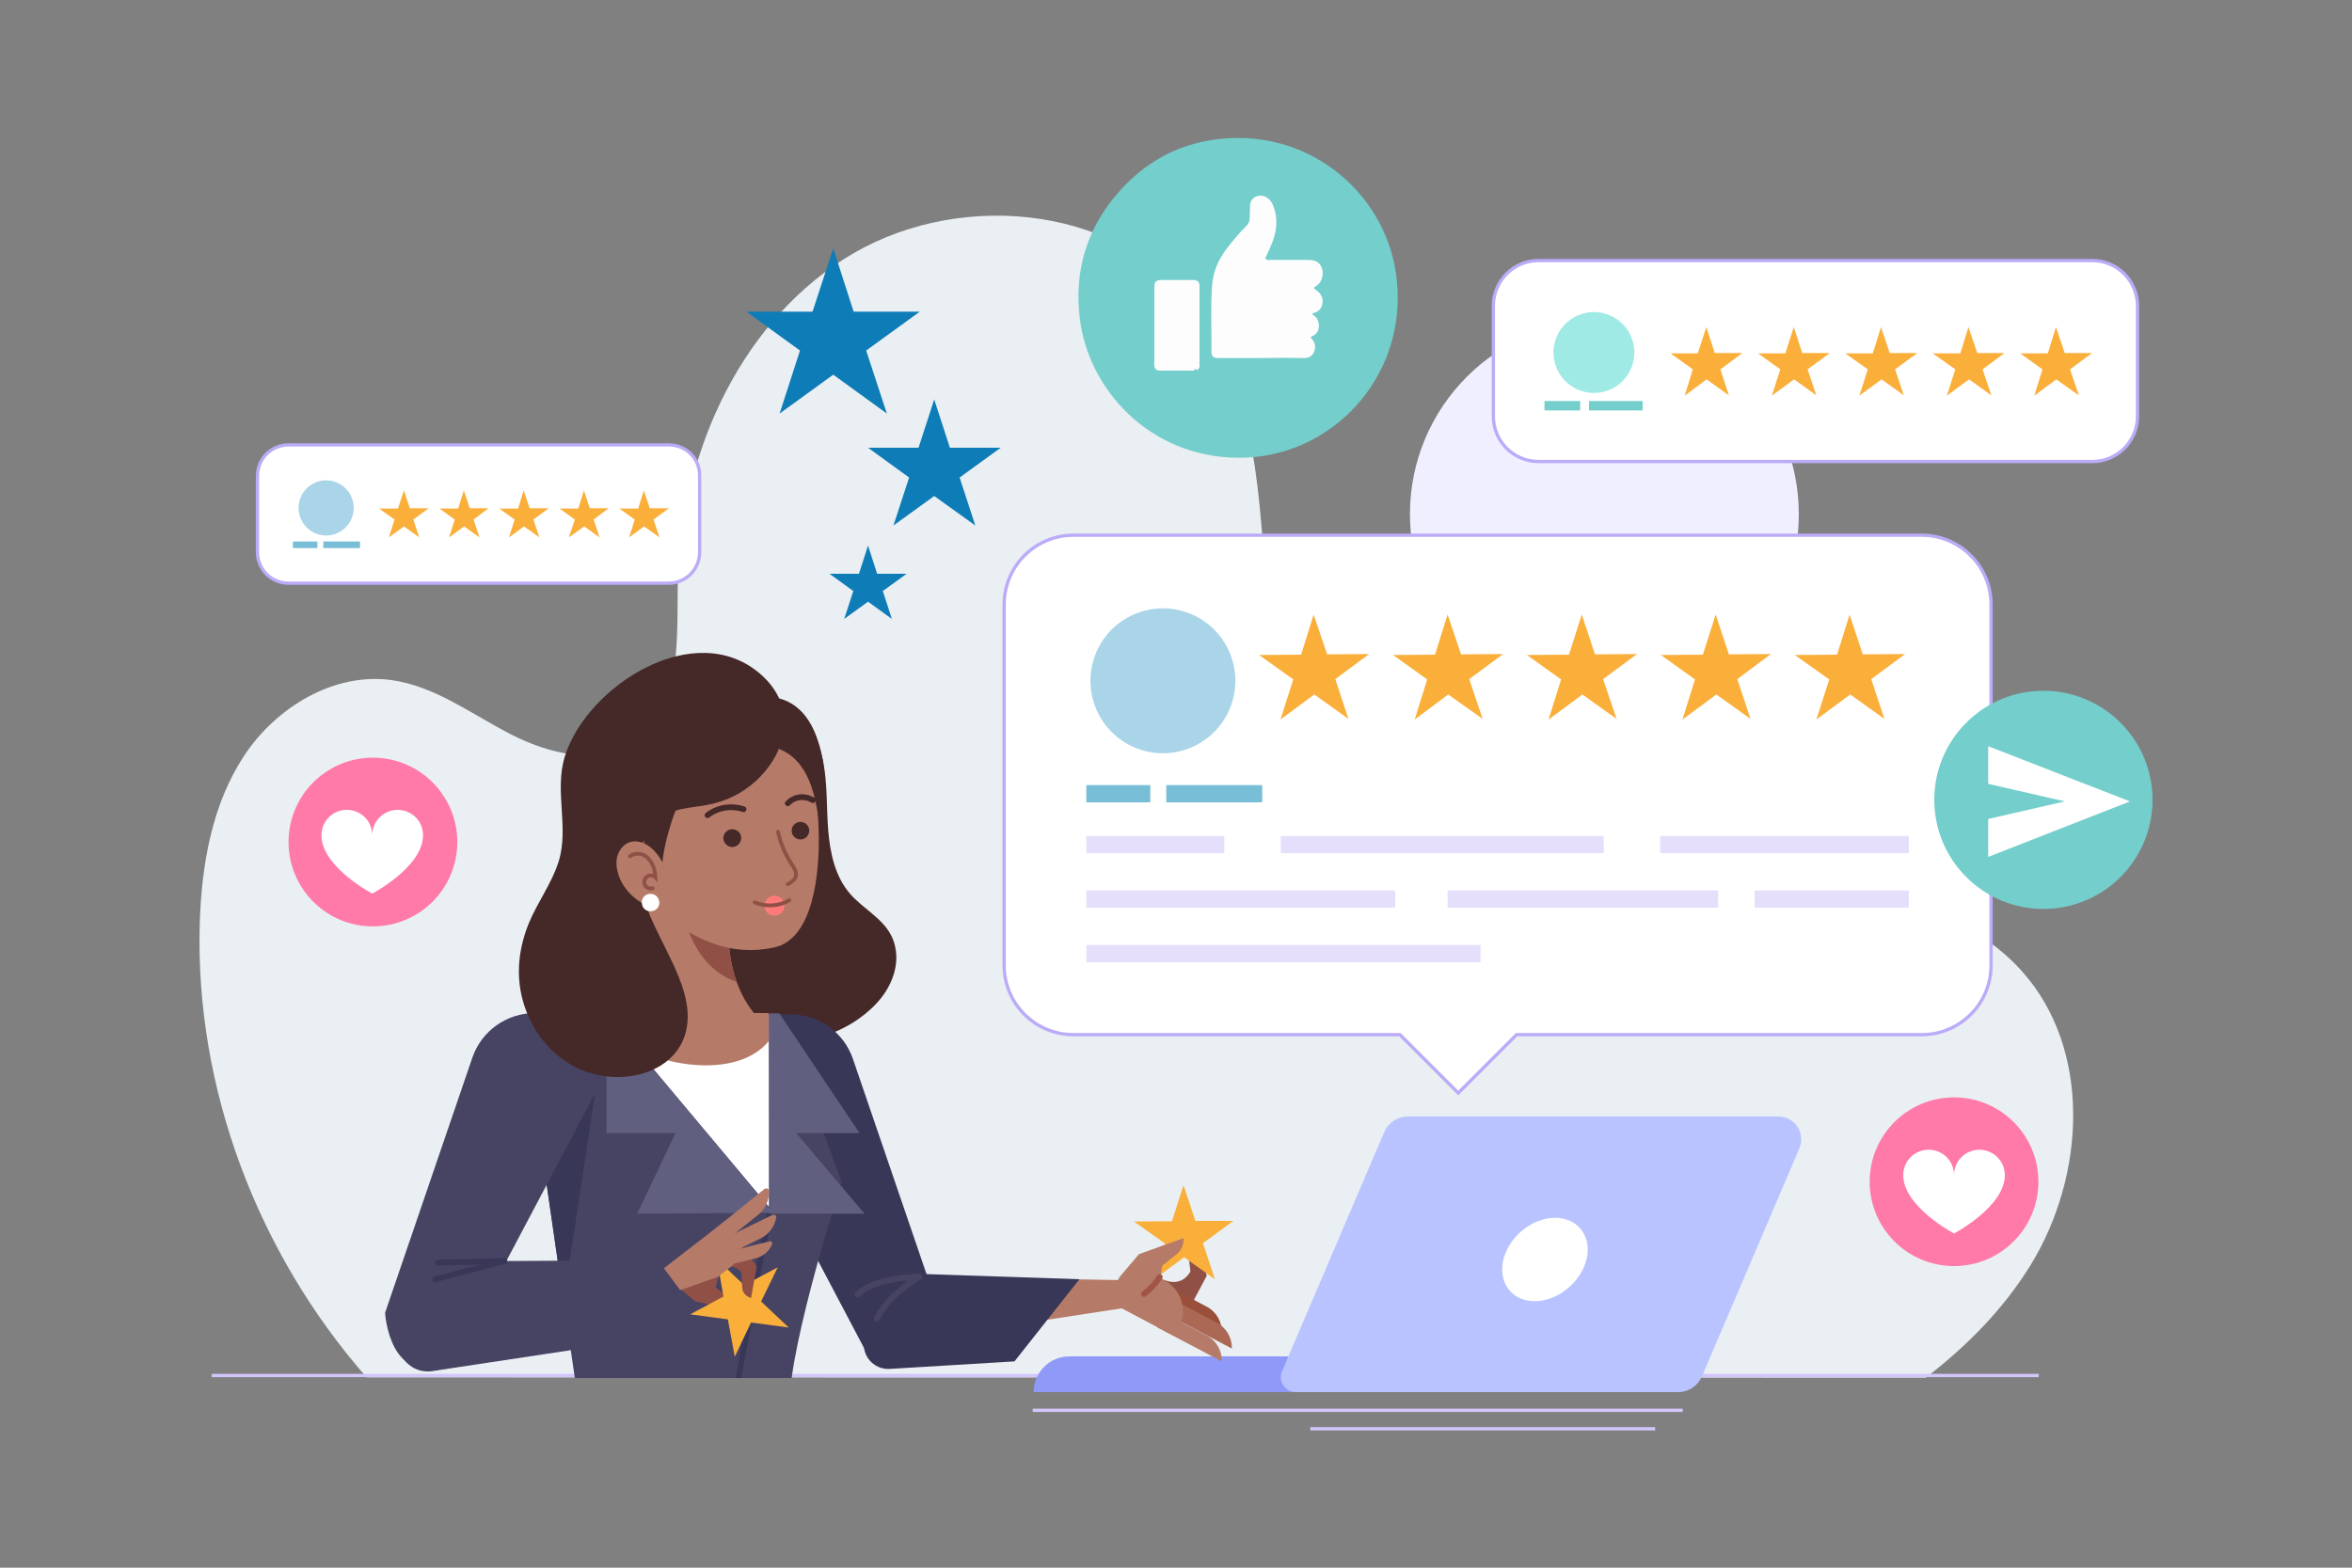 <svg xmlns="http://www.w3.org/2000/svg" xmlns:xlink="http://www.w3.org/1999/xlink" id="Layer_1" x="0px" y="0px" viewBox="0 0 750 500" style="enable-background:new 0 0 750 500;" xml:space="preserve"><rect x="0" y="0" width="750" height="500" fill="#808080" stroke="none"/><style type="text/css">	.st0{fill:#F0EFFF;}	.st1{fill:#E9EFF2;}	.st2{fill:none;stroke:#D3C6FC;stroke-width:1.048;stroke-miterlimit:10;}	.st3{fill:#8F9AF8;}	.st4{fill:#B8C3FF;}	.st5{fill:#FFFFFF;}	.st6{fill:#FFFFFF;stroke:#BBABF8;stroke-width:1.048;stroke-miterlimit:10;}	.st7{fill:#AAD5E8;}	.st8{fill:#FAAF3B;}	.st9{fill:#78BED6;}	.st10{fill:#E6DFFC;}	.st11{fill:#A0EAE6;}	.st12{fill:#74CECC;}	.st13{fill:#FF7AA9;}	.st14{fill:#0E7CB7;}	.st15{fill:#FDFDFE;}	.st16{clip-path:url(#SVGID_00000008828098985948034020000012890575644083027889_);}	.st17{fill:#452828;}	.st18{fill:#915046;}	.st19{fill:#994F39;}	.st20{fill:#AB6955;}	.st21{fill:#B57A68;}	.st22{fill:none;stroke:#A15545;stroke-width:1.865;stroke-linecap:round;stroke-linejoin:round;stroke-miterlimit:10;}	.st23{fill:#383757;}	.st24{fill:none;stroke:#474463;stroke-width:1.865;stroke-linecap:round;stroke-miterlimit:10;}	.st25{fill:#474463;}	.st26{fill:#615F7F;}	.st27{fill:none;stroke:#383757;stroke-width:1.865;stroke-miterlimit:10;}	.st28{fill:none;stroke:#383757;stroke-width:1.865;stroke-linecap:round;stroke-miterlimit:10;}	.st29{fill:none;stroke:#915046;stroke-width:1.216;stroke-linecap:round;stroke-miterlimit:10;}	.st30{fill:#FF7A7A;}	.st31{fill:none;stroke:#452828;stroke-width:1.823;stroke-linecap:round;stroke-miterlimit:10;}</style><circle class="st0" cx="511.6" cy="164" r="62"></circle><path class="st1" d="M614.1,439.4c13.1-10.1,24.7-21.8,33.4-35.9c17.6-28.6,19.6-69-2.9-93.9c-25-27.7-68-26.9-105.1-23.2 s-79.4,6.6-106.7-18.8c-22.3-20.7-27-53.8-29.3-84.1s-4.2-63-23.1-86.8C354.7,64.5,303.5,60.6,269,82.7 c-34.5,22.1-52.5,64.4-52.9,105.3c-0.2,17.5,0.9,38.6-13.6,48.5c-11.5,7.9-27.4,4-39.8-2.4c-12.4-6.4-24.1-15.3-37.9-17.2 c-18.4-2.5-36.8,8.7-47,24.2c-10.2,15.5-13.5,34.6-14.1,53.2c-1.6,52.8,18.5,105.4,53.2,145L614.1,439.4L614.1,439.4z"></path><g>	<g>		<line class="st2" x1="67.5" y1="438.7" x2="650.1" y2="438.7"></line>		<path class="st3" d="M511.7,432.6H341c-6.3,0-11.4,5.1-11.4,11.4h182.1L511.7,432.6L511.7,432.6z"></path>		<path class="st4" d="M567.1,356.1H448.9c-3.3,0-6.2,2-7.5,5l-32.6,76.3c-1.3,3.1,1,6.6,4.4,6.6h122c3.3,0,6.2-2,7.5-5l31.1-72.8   C575.8,361.4,572.3,356.1,567.1,356.1z"></path>		<path class="st5" d="M505.9,401.7c-1.8,7.3-9.2,13.3-16.5,13.3c-7.3,0-11.8-5.9-10-13.3c1.8-7.3,9.2-13.3,16.5-13.3   S507.7,394.4,505.9,401.7z"></path>	</g>	<line class="st2" x1="329.3" y1="449.8" x2="536.6" y2="449.8"></line>	<line class="st2" x1="417.8" y1="455.7" x2="527.8" y2="455.7"></line></g><path class="st6" d="M612.8,170.7H342.3c-12.2,0-22.1,9.9-22.1,22.1v115.1c0,12.2,9.9,22.1,22.1,22.1h104.1l18.6,18.6l18.6-18.6 h129.2c12.2,0,22.1-9.9,22.1-22.1V192.8C634.9,180.6,625,170.7,612.8,170.7z"></path><ellipse transform="matrix(0.922 -0.388 0.388 0.922 -55.159 160.895)" class="st7" cx="370.7" cy="217" rx="23.1" ry="23.1"></ellipse><polygon class="st8" points="418.9,196 423.2,208.7 436.6,208.6 425.8,216.6 430,229.3 419.1,221.5 408.3,229.5 412.4,216.7  401.5,208.9 414.9,208.8 "></polygon><polygon class="st8" points="461.6,196 465.9,208.7 479.3,208.6 468.5,216.6 472.8,229.3 461.8,221.5 451.1,229.5 455.1,216.7  444.2,208.9 457.6,208.8 "></polygon><polygon class="st8" points="504.4,196 508.6,208.7 522,208.6 511.2,216.6 515.5,229.3 504.6,221.5 493.8,229.5 497.8,216.7  486.9,208.9 500.3,208.8 "></polygon><polygon class="st8" points="547.1,196 551.3,208.7 564.7,208.6 554,216.6 558.2,229.3 547.3,221.5 536.5,229.5 540.5,216.7  529.6,208.9 543,208.8 "></polygon><polygon class="st8" points="589.8,196 594,208.7 607.5,208.6 596.7,216.6 600.9,229.3 590,221.5 579.2,229.5 583.3,216.7  572.3,208.9 585.8,208.8 "></polygon><g>	<rect x="346.4" y="250.4" class="st9" width="20.4" height="5.5"></rect>	<rect x="371.9" y="250.4" class="st9" width="30.6" height="5.5"></rect></g><g>	<g>		<rect x="346.4" y="266.6" class="st10" width="44" height="5.5"></rect>		<rect x="408.4" y="266.6" class="st10" width="103" height="5.5"></rect>		<rect x="529.4" y="266.6" class="st10" width="79.3" height="5.5"></rect>	</g>	<g>		<rect x="346.4" y="284" class="st10" width="98.5" height="5.5"></rect>		<rect x="559.5" y="284" class="st10" width="49.2" height="5.5"></rect>		<rect x="461.6" y="284" class="st10" width="86.3" height="5.5"></rect>	</g>	<g>		<rect x="346.4" y="301.4" class="st10" width="125.7" height="5.5"></rect>	</g></g><path class="st6" d="M667.2,83.1H490.6c-8,0-14.4,6.5-14.4,14.4v35.3c0,8,6.5,14.4,14.4,14.4h176.6c8,0,14.4-6.5,14.4-14.4V97.6 C681.6,89.6,675.2,83.1,667.2,83.1z"></path><polygon class="st8" points="544.1,104.3 546.8,112.6 555.6,112.6 548.6,117.8 551.3,126.1 544.2,121 537.2,126.2 539.8,117.8  532.7,112.7 541.4,112.7 "></polygon><polygon class="st8" points="572,104.3 574.7,112.6 583.5,112.6 576.4,117.8 579.2,126.1 572.1,121 565,126.2 567.7,117.8  560.6,112.7 569.3,112.7 "></polygon><polygon class="st8" points="599.8,104.3 602.6,112.6 611.4,112.6 604.3,117.8 607.1,126.1 600,121 592.9,126.2 595.6,117.8  588.4,112.7 597.2,112.7 "></polygon><polygon class="st8" points="627.7,104.3 630.5,112.6 639.2,112.6 632.2,117.8 635,126.1 627.9,121 620.8,126.2 623.5,117.8  616.3,112.7 625.1,112.7 "></polygon><polygon class="st8" points="655.6,104.3 658.4,112.6 667.1,112.6 660.1,117.8 662.9,126.1 655.7,121 648.7,126.2 651.3,117.8  644.2,112.7 653,112.7 "></polygon><ellipse transform="matrix(0.316 -0.949 0.949 0.316 241.071 559.002)" class="st11" cx="508" cy="112.4" rx="12.9" ry="12.9"></ellipse><g>	<rect x="492.5" y="127.9" class="st12" width="11.4" height="3"></rect>	<rect x="506.7" y="127.9" class="st12" width="17.1" height="3"></rect></g><path class="st6" d="M213.3,141.9H92c-5.5,0-9.9,4.4-9.9,9.9v24.3c0,5.5,4.4,9.9,9.9,9.9h121.2c5.5,0,9.9-4.4,9.9-9.9v-24.3 C223.2,146.3,218.8,141.9,213.3,141.9z"></path><polygon class="st8" points="128.8,156.4 130.7,162.1 136.7,162.1 131.8,165.7 133.7,171.4 128.8,167.9 124,171.4 125.8,165.7  120.9,162.2 126.9,162.2 "></polygon><polygon class="st8" points="147.9,156.4 149.8,162.1 155.8,162.1 151,165.7 152.9,171.4 148,167.9 143.2,171.4 145,165.7  140.1,162.2 146.1,162.2 "></polygon><polygon class="st8" points="167,156.4 168.9,162.1 175,162.1 170.1,165.7 172,171.4 167.1,167.9 162.3,171.4 164.1,165.7  159.2,162.2 165.2,162.2 "></polygon><polygon class="st8" points="186.2,156.4 188.1,162.1 194.1,162.1 189.3,165.7 191.2,171.4 186.3,167.9 181.4,171.4 183.3,165.7  178.4,162.2 184.4,162.2 "></polygon><polygon class="st8" points="205.3,156.4 207.2,162.1 213.3,162.1 208.4,165.7 210.3,171.4 205.4,167.9 200.6,171.4 202.4,165.7  197.5,162.2 203.5,162.2 "></polygon><ellipse class="st7" cx="104" cy="162" rx="8.8" ry="8.8"></ellipse><g>	<rect x="93.4" y="172.7" class="st9" width="7.8" height="2.1"></rect>	<rect x="103.1" y="172.7" class="st9" width="11.7" height="2.1"></rect></g><g>	<circle class="st13" cx="623.1" cy="376.9" r="26.9"></circle>	<path class="st5" d="M631.2,366.7c-4.5,0-8.1,3.6-8.1,8.1c0-4.5-3.6-8.1-8.1-8.1s-8.1,3.6-8.1,8.1c0,10.1,16.2,18.6,16.2,18.6  s16.2-8.5,16.2-18.6C639.3,370.4,635.7,366.7,631.2,366.7z"></path></g><g>			<ellipse transform="matrix(0.162 -0.987 0.987 0.162 -165.339 342.318)" class="st13" cx="118.8" cy="268.5" rx="26.9" ry="26.9"></ellipse>	<path class="st5" d="M126.8,258.3c-4.5,0-8.1,3.6-8.1,8.1c0-4.5-3.6-8.1-8.1-8.1s-8.1,3.6-8.1,8.1c0,10.1,16.2,18.6,16.2,18.6  s16.2-8.5,16.2-18.6C134.9,261.9,131.3,258.3,126.8,258.3z"></path></g><g>	<polygon class="st14" points="265.7,79.2 272.2,99.4 293.3,99.4 276.2,111.8 282.8,131.9 265.7,119.5 248.6,131.9 255.1,111.8   238,99.4 259.1,99.4  "></polygon>	<polygon class="st14" points="297.9,127.4 302.9,142.8 319.1,142.8 306,152.3 311,167.6 297.9,158.2 284.9,167.6 289.9,152.3   276.8,142.8 292.9,142.8  "></polygon>	<polygon class="st14" points="276.8,174 279.7,183 289.1,183 281.5,188.5 284.4,197.4 276.8,191.9 269.2,197.4 272.1,188.5   264.5,183 273.9,183  "></polygon></g><g>			<ellipse transform="matrix(0.707 -0.707 0.707 0.707 10.482 535.504)" class="st12" cx="651.7" cy="255.1" rx="34.8" ry="34.8"></ellipse>	<polygon class="st5" points="634,238 634,250 658.4,255.6 634,261.2 634,273.3 679.2,255.6  "></polygon></g><g>	<path class="st12" d="M445.7,95.1c0,28.1-22.8,51-50.7,50.9c-28.3-0.1-48-21.7-50.7-44.6c-1.8-15.1,2.3-28.6,12.3-40  c10-11.5,23-17.4,38.3-17.4C422.7,44,445.9,66.5,445.7,95.1z"></path>	<g>		<path class="st15" d="M402,114.2c-4.5,0-9,0-13.5,0c-1.6,0-2.2-0.5-2.2-2.1c0.1-7-0.3-14,0.2-21c0.3-4.5,2.1-8.5,4.9-12.1   c1.9-2.4,3.8-4.8,6-6.9c0.7-0.7,1.1-1.5,1.1-2.5c0-1.2,0.1-2.4,0.1-3.6c0-1.5,0.5-2.7,1.9-3.3c1.5-0.6,2.9-0.3,4.1,0.8   c1.2,1.1,1.6,2.5,2,4c0.9,3.8,0.2,7.4-1.3,10.8c-0.5,1.2-1,2.4-1.6,3.5c-0.4,0.7-0.1,1,0.6,1.1c0.3,0.1,0.7,0,1,0   c4,0,8.1,0,12.1,0c2.2,0,3.7,1,4.2,2.9c0.6,2.1-0.3,4.5-2,5.5c-0.8,0.4-0.8,0.6-0.1,1.1c1.5,1,2.5,2.3,2.2,4.3   c-0.2,1.5-1,2.5-2.4,3c-0.3,0.1-0.7,0.1-0.8,0.4c-0.1,0.4,0.4,0.4,0.6,0.6c1.9,1.4,2.2,5.3-0.6,6.5c-0.5,0.2-0.8,0.4-0.2,0.9   c1.2,1.2,1.3,2.7,0.7,4.2c-0.6,1.4-1.8,1.9-3.3,1.9C411,114.1,406.5,114.1,402,114.2C402,114.1,402,114.1,402,114.2z"></path>		<path class="st15" d="M380.9,118.2c-3.7,0-7.4,0-11.1,0c-1.1,0-1.6-0.6-1.7-1.6c-0.1-0.5,0-1.1,0-1.6c0-7.8,0-15.6,0-23.3   c0-1.9,0.5-2.4,2.4-2.4c3.3,0,6.7,0,10,0c1.3,0,2,0.6,2,1.9c0,8.2,0,16.3,0,24.5c0,0,0,0.1,0,0.1c-0.2,0.1-0.2,0.1,0,0.2   c0.1,0.9,0,1.7-1,2.1c0-0.2-0.1-0.5-0.4-0.4C380.6,117.7,380.9,118,380.9,118.2z"></path>	</g></g><g>	<g>		<defs>			<rect id="SVGID_1_" x="67.1" y="206.8" width="359.5" height="232.7"></rect>		</defs>		<clipPath id="SVGID_00000025405530895160096470000012697154605278176682_">			<use xlink:href="#SVGID_1_" style="overflow:visible;"></use>		</clipPath>		<g style="clip-path:url(#SVGID_00000025405530895160096470000012697154605278176682_);">			<path class="st17" d="M262.5,243c1.4,7.2,1,14.5,1.6,21.8s2.2,14.8,7,20.3c4.1,4.7,10.1,7.6,13,13.1c2.2,4.2,2.2,9.3,0.5,13.7    c-1.6,4.4-4.7,8.2-8.4,11.2c-12.4,10.4-31,12-45.7,5.3c-14.7-6.8-25.3-21.2-28.7-37c-3.5-15.8-0.2-32.7,7.6-46.9    c4.4-8,10.5-15.4,18.6-19.6c6.8-3.4,16.9-4.7,23.7-0.6C257.6,227.8,261.3,236.7,262.5,243z"></path>			<g>				<g>					<g>						<path class="st18" d="M379.6,405.5c0,0-2.6,5.7-9.4,2.3l-4.4,8.3l11,5.8l8-15l-3.1-14.8c0,0-3,1.2-2.9,4.4       C378.8,399.6,379.6,405.5,379.6,405.5z"></path>						<path class="st19" d="M389.6,425c0.1-3.5-1.8-6.7-4.9-8.3l-11.5-6.1l-2.4,4.5L389.6,425z"></path>						<path class="st20" d="M392.8,430.1c0.1-3.5-1.8-6.7-4.9-8.3l-13.2-7l-2.4,4.5L392.8,430.1z"></path>						<polygon class="st8" points="377.4,378 381.2,389.4 393.3,389.4 383.6,396.5 387.4,408 377.6,401 367.8,408.2 371.5,396.6        361.6,389.6 373.7,389.5       "></polygon>						<path class="st21" d="M370,407.7l0.6-4l4.6-3.7c1.4-1.1,2.2-2.8,2.2-4.6l0-0.5l-14.2,5.1l-6.2,7.3l-4,7.5l21.4,11.3l1.5-2.7       c2.9-5.4,0.8-12.2-4.6-15L370,407.7z"></path>						<path class="st21" d="M389.6,434.2c0.1-3.5-1.8-6.7-4.9-8.3l-13.2-7l-2.4,4.5L389.6,434.2z"></path>						<path class="st22" d="M369.8,407.3c-1.3,2.1-3.1,3.9-5,5.4"></path>					</g>					<polygon class="st21" points="293.2,407.2 358.4,408.3 358.2,417.2 280.6,429.1      "></polygon>				</g>				<path class="st23" d="M232.8,323.5H252c9,0,17.1,5.7,20,14.3l27.8,81.3c0,0-1.9,15-13.7,16.4c-4.4,0.5-8.7-1.9-10.7-5.8     l-42.5-80.6L232.8,323.5L232.8,323.5z"></path>				<g>					<path class="st23" d="M281.3,405.9l62.9,2.1l-20.7,26.2l-39.8,2.4c-5.3,0.3-9.3-4.6-8-9.7l2.6-9.9L281.3,405.9z"></path>					<path class="st24" d="M293.2,407.2c-5.1,3.1-10.9,7.9-13.6,13.3"></path>					<path class="st24" d="M293.2,407.2c-6.7,0.3-14.9,1.2-19.8,5.7"></path>				</g>			</g>			<g>				<path class="st5" d="M247.1,500c-10.2,1-20.9,0.8-31.2-0.2c-16.4-1.6-30.8-9.3-44.9-17.1c-2-1.1-4.1-2.3-6.1-3.5     c7.4-11.8,16.9-23.9,27.8-31.6H247l17.6,48.2C259.2,498.2,252.8,499.4,247.1,500z"></path>				<path class="st25" d="M184.1,445l-15.8-108.8l7.9-12.8h72.3l19.9,53.5c0,0-16.6,51.5-16.6,70.6l18.3,53.1l-21.6,8.3l-16.6-51     l-18.3,50.7l-56.9-23.7L184.1,445z"></path>				<polygon class="st23" points="168.3,336.2 176.3,323.2 186.7,323.2 189.7,349.1 179.7,415.1     "></polygon>				<polygon class="st5" points="245.2,323.7 245.2,384.9 193.9,323.7     "></polygon>				<path class="st21" d="M213.7,338.4c-3.6-0.9-7.1-2.1-10.5-3.6l-9.8-11.7h51.7v9C237.9,340.7,224.2,340.9,213.7,338.4z"></path>				<polygon class="st26" points="193.4,323.2 193.4,361.4 215.4,361.4 203.2,387.1 246.7,386.8     "></polygon>				<polygon class="st26" points="245.2,323.2 248.5,323.2 274.1,361.4 253.9,361.4 275.7,387.1 246.7,387.1 245.5,387.1     "></polygon>				<path class="st27" d="M245.4,387.1c-4.9,23.3-8.6,47-13.5,70.3"></path>				<path class="st27" d="M256.2,462.2c-4.2,1.4-8.7,2.1-13.2,2"></path>				<path class="st27" d="M208.4,463.7c-8.1-0.4-16.1-2.5-23.4-6.1"></path>			</g>			<path class="st25" d="M189.7,323.1h-19.1c-9,0-17.1,5.7-20,14.3l-27.8,81.3c0,0,0.3,6,3.1,11.2c4.4,8.2,15.4,10.3,19.8,2.1    l44-83.2L189.7,323.1L189.7,323.1z"></path>			<g>				<path class="st18" d="M216.3,410.5l5.3,4.5l12.6,2.9l-0.1-0.5c-0.2-1.8-1.3-3.3-2.8-4.3l-3.1-2.5l0.9-3.5l5.3-4.4l-6.4-5.5     l-13.7,9L216.3,410.5z"></path>				<polygon class="st8" points="228.6,401.6 237.3,409.9 248,404.2 242.7,415.1 251.5,423.4 239.5,421.8 234.3,432.7 232.1,420.8      220.1,419.2 230.7,413.5     "></polygon>				<path class="st18" d="M236.5,406c0,0-2.7-4.2-7.6-0.8l-4.4-6.1l8.9-6.2l7.9,11l-1.8,10.1c0,0-2.5-0.6-2.8-3.1     C236.5,408.4,236.5,406,236.5,406z"></path>				<path class="st21" d="M216.9,411.5l-5.2-7l19.4-15l1.8,2.5c3.6,5,3.4,9.5,0.3,11.9l-4.2,3.3L216.9,411.5z"></path>				<path class="st21" d="M245.4,395.9c0.6-0.1,1,0.4,0.8,1c-0.9,2.1-2.8,3.8-5.1,4.4l-11.8,2.9l-1-4L245.4,395.9z"></path>				<path class="st21" d="M243.8,379.2c0.6-0.4,1.4-0.1,1.4,0.7c0.1,2.9-1.1,5.7-3.5,7.6l-11.7,9.4l-3.2-4L243.8,379.2z"></path>				<path class="st21" d="M246.3,387.5c0.6-0.3,1.4,0.2,1.2,0.9c-0.5,2.8-2.3,5.3-5,6.6l-11.7,5.8l-2.3-4.6L246.3,387.5z"></path>			</g>			<g>				<path class="st25" d="M143.3,402.3l64.2-0.4l-20,27.9l-49.7,7.5c-6.4,1-11.9-4.7-10.7-11.1C128.9,415.9,133.2,403.1,143.3,402.3     z"></path>				<line class="st28" x1="160.8" y1="402.2" x2="139.7" y2="402.7"></line>				<line class="st28" x1="160.8" y1="402.2" x2="138.8" y2="408"></line>			</g>			<g>				<path class="st21" d="M206,272l2.3,56.5c0.1,2.3,2,4.1,4.2,4.1h27.8c3.5,0,5.1-4.2,2.7-6.6c-5.3-5.2-10.7-14.2-10.7-29v-23.8     L206,272z"></path>				<path class="st18" d="M218.9,272.5l13.4,0.6v23.8c0,6.5,1,11.9,2.7,16.3C219.5,308,214.4,287.4,218.9,272.5z"></path>			</g>			<g>				<g>					<g>						<path class="st21" d="M212.9,293.1c-1.9-1.3-3.7-2.8-5.5-4.5c-8.9-8.7-14.2-20.4-15.5-32.8c-1.2-11.5,1.1-23,10.7-30.6       c10.2-8.1,26.2-8.8,37.7-3.2c11,5.4,17.1,15.7,19.3,27.4c1.1,5.8,1.4,11.8,1.5,17.7c0.1,11.1-1.6,32.4-14.3,35.1       C233.1,305.1,223,299.9,212.9,293.1z"></path>					</g>					<path class="st17" d="M255.6,244.6c3.7,5.2,4.7,11.8,5.7,18.1c2.3-8.1,2.3-16.8,0-24.9c-1.1-3.8-2.7-7.5-5.3-10.4      c-2.6-2.9-6.4-5-10.3-4.9c-6.2,0.1-13.6,8.6-7.2,13.7c1.9,1.6,5.2,1.2,7.5,1.9C249.9,239,253.3,241.2,255.6,244.6z"></path>					<path class="st17" d="M240.9,249.2c-4.2,3.8-9.3,6.3-14.8,7.4c-5.6,1.2-12.4,0.9-16.7,5.4c-12.8,13.7-2,30.1,4.5,43.9      c3.3,6.9,6.7,15,4.9,22.8c-2.3,10-12.1,14.8-21.7,14.8c-15.6,0.1-27.7-11.5-30.9-26.5c-1.6-7.7-0.5-15.4,2.5-22.7      c2.8-6.7,7.2-12.5,9.4-19.4c3.5-11-1.5-22.7,2.1-33.9c7.1-22.3,41.4-44.2,62.3-26C254.7,225.6,250.8,240.2,240.9,249.2z"></path>					<path class="st17" d="M210.3,254.1c-2.8,2.7-4.6,6.4-5,10.3c-0.5,4.4,0.7,8.8,2.9,12.7l2.9-0.5c0.3-5,1.6-10,3.1-14.7      c0.7-2.2,1.6-4.3,2.6-6.4C215.9,251.6,212.8,251.7,210.3,254.1z"></path>				</g>				<g>					<path class="st29" d="M248.1,265.3c0.8,3.7,2.3,7.3,4.4,10.4c0.7,1.1,1.6,2.4,1.3,3.7c-0.3,1.2-1.5,2-2.6,2.6"></path>					<g>						<path class="st30" d="M243.8,289.4c0.3,1.7,1.9,2.9,3.7,2.6s2.9-1.9,2.6-3.7s-1.9-2.9-3.7-2.6       C244.6,286.1,243.5,287.7,243.8,289.4z"></path>						<path class="st29" d="M251.7,287.1c-3.3,2-7.5,2.2-11,0.7"></path>					</g>					<g>						<path class="st31" d="M259.2,255.2c-2.8-1.6-5.8-1.2-8,1"></path>					</g>					<g>						<path class="st31" d="M237.1,258.1c-4-1.3-8.2-0.6-11.5,1.9"></path>					</g>					<path class="st17" d="M236.3,266.8c0.3,1.5-0.8,3-2.3,3.3c-1.5,0.3-3-0.8-3.3-2.3c-0.3-1.5,0.8-3,2.3-3.3      C234.6,264.3,236.1,265.3,236.3,266.8z"></path>											<ellipse transform="matrix(0.319 -0.948 0.948 0.319 -77.258 422.268)" class="st17" cx="255.1" cy="264.9" rx="2.8" ry="2.8"></ellipse>				</g>				<g>					<path class="st21" d="M207.5,270.3c-1.9-1.6-4.7-2.5-7-1.6c-1.9,0.8-3.2,2.6-3.7,4.6s-0.1,4.1,0.5,6      c2.2,6.1,8.3,10.6,14.7,10.9c1.3,0.1,0.6-10.7,0.4-11.7C211.9,275.5,209.9,272.3,207.5,270.3z"></path>					<path class="st5" d="M210.2,287.4c0.3,1.5-0.7,3-2.3,3.2c-1.5,0.3-3-0.7-3.2-2.3c-0.3-1.5,0.7-3,2.3-3.2      S209.9,285.9,210.2,287.4z"></path>					<path class="st29" d="M200.9,273.1c1.1-0.9,2.8-1,4.1-0.5c1.3,0.6,2.3,1.7,3,3c0.6,1.3,0.9,2.8,1,4.2c-0.7-0.7-1.9-0.8-2.7-0.2      c-0.8,0.6-1.1,1.7-0.7,2.6s1.5,1.4,2.5,1.1"></path>				</g>			</g>		</g>	</g></g></svg>